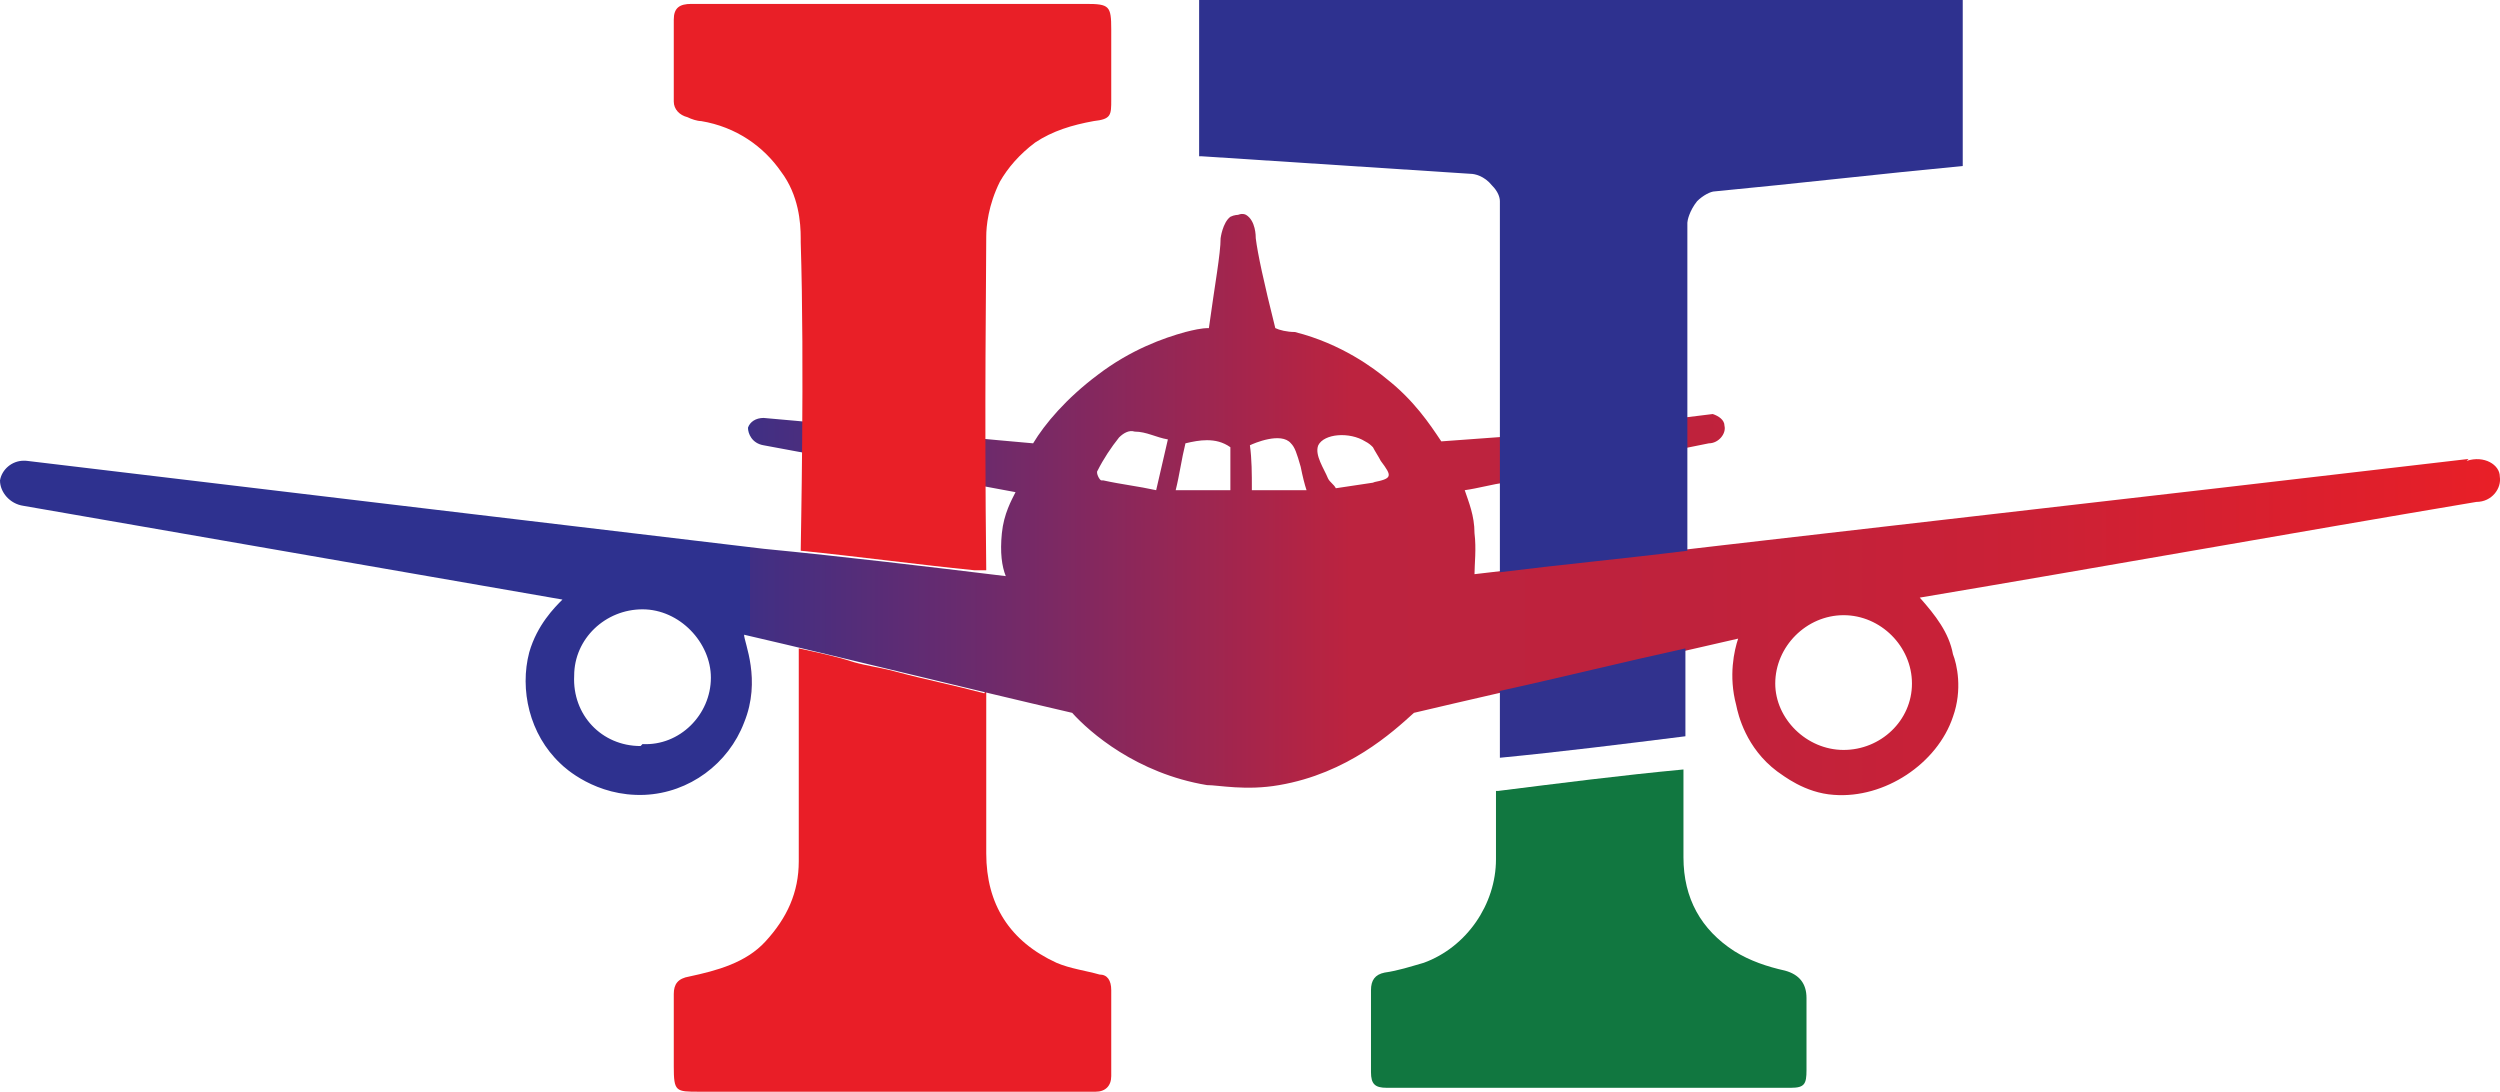 <?xml version="1.0" encoding="UTF-8"?>
<svg id="Layer_1" data-name="Layer 1" xmlns="http://www.w3.org/2000/svg" xmlns:xlink="http://www.w3.org/1999/xlink" viewBox="0 0 128.01 55.9">
  <defs>
    <style>
      .cls-1 {
        fill: #e91e27;
      }

      .cls-2 {
        fill: #2e318f;
      }

      .cls-3 {
        fill: url(#linear-gradient);
      }

      .cls-4 {
        fill: #117740;
      }

      .cls-5 {
        fill: #e91f27;
      }

      .cls-6 {
        fill: #31328e;
      }
    </style>
    <linearGradient id="linear-gradient" x1="0" y1="25.84" x2="128.01" y2="25.84" gradientUnits="userSpaceOnUse">
      <stop offset=".3" stop-color="#2e318f"/>
      <stop offset=".3" stop-color="#402f84"/>
      <stop offset=".4" stop-color="#702a6a"/>
      <stop offset=".54" stop-color="#bc233f"/>
      <stop offset=".68" stop-color="#bf223c"/>
      <stop offset=".81" stop-color="#cb2136"/>
      <stop offset=".94" stop-color="#de1f2c"/>
      <stop offset="1" stop-color="#e91f27"/>
    </linearGradient>
  </defs>
  <path class="cls-1" d="M50.5,35.3v8.4c0,2.6,1.2,4.5,3.6,5.6.7.3,1.5.4,2.2.6.4,0,.6.3.6.8v4.4c0,.5-.3.8-.8.8h-20.3c-1.2,0-1.3,0-1.3-1.3v-3.7c0-.5.2-.8.8-.9,1.4-.3,2.9-.7,3.9-1.8,1.1-1.2,1.7-2.5,1.7-4.1v-10.9c.9.2,1.9.4,2.8.7.7.2,1.5.3,2.2.5,1.5.4,3,.7,4.5,1.1l.1-.2Z"/>
  <path class="cls-3" d="M128,24.4c0-.6-.8-1.1-1.7-.8l.1-.1c-17,2-33.9,3.9-50.9,5.9,0-.5.1-1.3,0-2.1,0-.9-.3-1.6-.5-2.2.7-.1,1.4-.3,2.1-.4,3.5-.7,7-1.3,10.4-2,.5,0,.9-.5.8-.9,0-.3-.3-.5-.6-.6-3.2.4-6.5.8-9.8,1.1-1.4.1-2.7.2-4.1.3-.6-.9-1.4-2.1-2.8-3.2-.6-.5-2.3-1.8-4.7-2.4-.4,0-.8-.1-1-.2-.6-2.4-.9-3.8-1-4.6,0-.1,0-.9-.5-1.2-.2-.1-.4,0-.4,0,0,0-.2,0-.4.1-.4.3-.5,1.1-.5,1.1,0,.8-.3,2.4-.6,4.6-.4,0-.8.1-1.2.2-1.1.3-2.8.9-4.5,2.2-1.6,1.2-2.7,2.5-3.3,3.5-4.6-.4-9.2-.9-13.8-1.3-.4,0-.7.2-.8.5,0,.3.2.8.8.9,4.3.8,8.6,1.6,12.9,2.4-.2.4-.6,1.1-.7,2.1s0,1.7.2,2.2c-4.1-.5-8.3-1-12.4-1.4-12.6-1.5-25.2-3-37.7-4.5-.06-.01-.12-.01-.18-.01-.62,0-1.13.46-1.22,1.01,0,.6.5,1.2,1.2,1.3,9.2,1.6,18.4,3.2,27.6,4.8-.4.4-1.3,1.3-1.7,2.7-.5,1.9,0,4.2,1.6,5.7.2.2,1.8,1.7,4.3,1.6,2.3-.1,4.3-1.6,5.1-3.7.9-2.2,0-4.1,0-4.5,5.6,1.3,11.2,2.7,16.8,4,.9,1,3.3,3.1,6.9,3.7.6,0,2,.3,3.7,0,3.5-.6,5.8-2.7,6.9-3.7,5.5-1.3,11-2.5,16.6-3.8-.2.6-.5,1.9-.1,3.4.1.5.5,2.2,2.1,3.4.3.2,1.4,1.1,2.9,1.2,2.6.2,5.3-1.6,6.1-4,.5-1.4.2-2.7,0-3.2-.2-1.1-.9-2-1.7-2.9,9.5-1.6,19-3.3,28.5-4.9.8,0,1.3-.7,1.2-1.3ZM32.9,38.1l-.1.1c-2,0-3.5-1.6-3.4-3.6,0-1.9,1.6-3.4,3.5-3.4s3.5,1.7,3.5,3.5c0,1.9-1.6,3.5-3.5,3.4ZM59.2,25.1c-.9-.2-1.8-.3-2.7-.5h-.1c-.1,0-.3-.4-.2-.5.3-.6.7-1.2,1.1-1.7.2-.2.5-.4.8-.3.6,0,1.1.3,1.7.4-.2.9-.4,1.7-.6,2.6ZM63,25.1h-2.8c.2-.8.3-1.6.5-2.4.37-.09.74-.16,1.1-.16.42,0,.82.09,1.2.36v2.2ZM64.1,25.1v-.1c0-.7,0-1.5-.1-2.2.2-.1,1.6-.7,2.1-.1.2.2.3.5.5,1.2.1.5.2.9.3,1.2h-2.8ZM70.3,24.7h.1c-.7.1-1.3.2-2,.3-.1-.2-.3-.3-.4-.5-.2-.5-.7-1.2-.5-1.7.3-.6,1.6-.7,2.4-.2.2.1.3.2.4.3.1.2.3.5.4.7.6.8.6.9-.4,1.1ZM94.4,38.4c-1.9,0-3.5-1.6-3.5-3.4,0-1.9,1.6-3.5,3.5-3.5s3.5,1.6,3.5,3.5-1.6,3.4-3.5,3.4Z"/>
  <path class="cls-5" d="M41,12.2c0-.8-.1-2.2-1-3.4-.9-1.3-2.3-2.3-4.1-2.6-.2,0-.5-.1-.7-.2-.4-.1-.7-.4-.7-.8V1c0-.6.3-.8.9-.8h20.2c1.2,0,1.3.1,1.3,1.3v3.6c0,.8,0,1-.9,1.1-1.1.2-2.1.5-3,1.1-.8.6-1.4,1.3-1.8,2-.6,1.2-.7,2.3-.7,2.8,0,2.2-.1,8.5,0,17.1h-.6c-3-.3-5.9-.7-8.9-1,0-.4.2-9.5,0-15.8v-.2Z"/>
  <path class="cls-4" d="M76.7,40.5c3.2-.4,6.3-.8,9.5-1.1v4.5c0,2.1.9,3.7,2.6,4.8.8.5,1.7.8,2.6,1q1.1.3,1.1,1.4v3.7c0,.7-.1.9-.8.9h-20.7c-.6,0-.8-.2-.8-.8v-4.2c0-.5.2-.8.7-.9.7-.1,1.3-.3,2-.5,2.2-.8,3.7-3,3.7-5.3v-3.5h.1Z"/>
  <path class="cls-6" d="M76.7,35.4c3.2-.7,6.4-1.5,9.6-2.2v4.5c-3.2.4-6.4.8-9.5,1.1v-3.4h-.1Z"/>
  <path class="cls-2" d="M61.4,8V0h39.1v8.5c-4.2.4-8.5.9-12.7,1.3-.2,0-.6.2-.9.5-.4.5-.5,1-.5,1.1v16.8c-3.2.4-6.4.7-9.6,1.1V10.3c0-.2-.1-.5-.4-.8-.4-.5-.9-.6-1.1-.6-4.6-.3-9.2-.6-13.8-.9h-.1Z"/>
</svg>